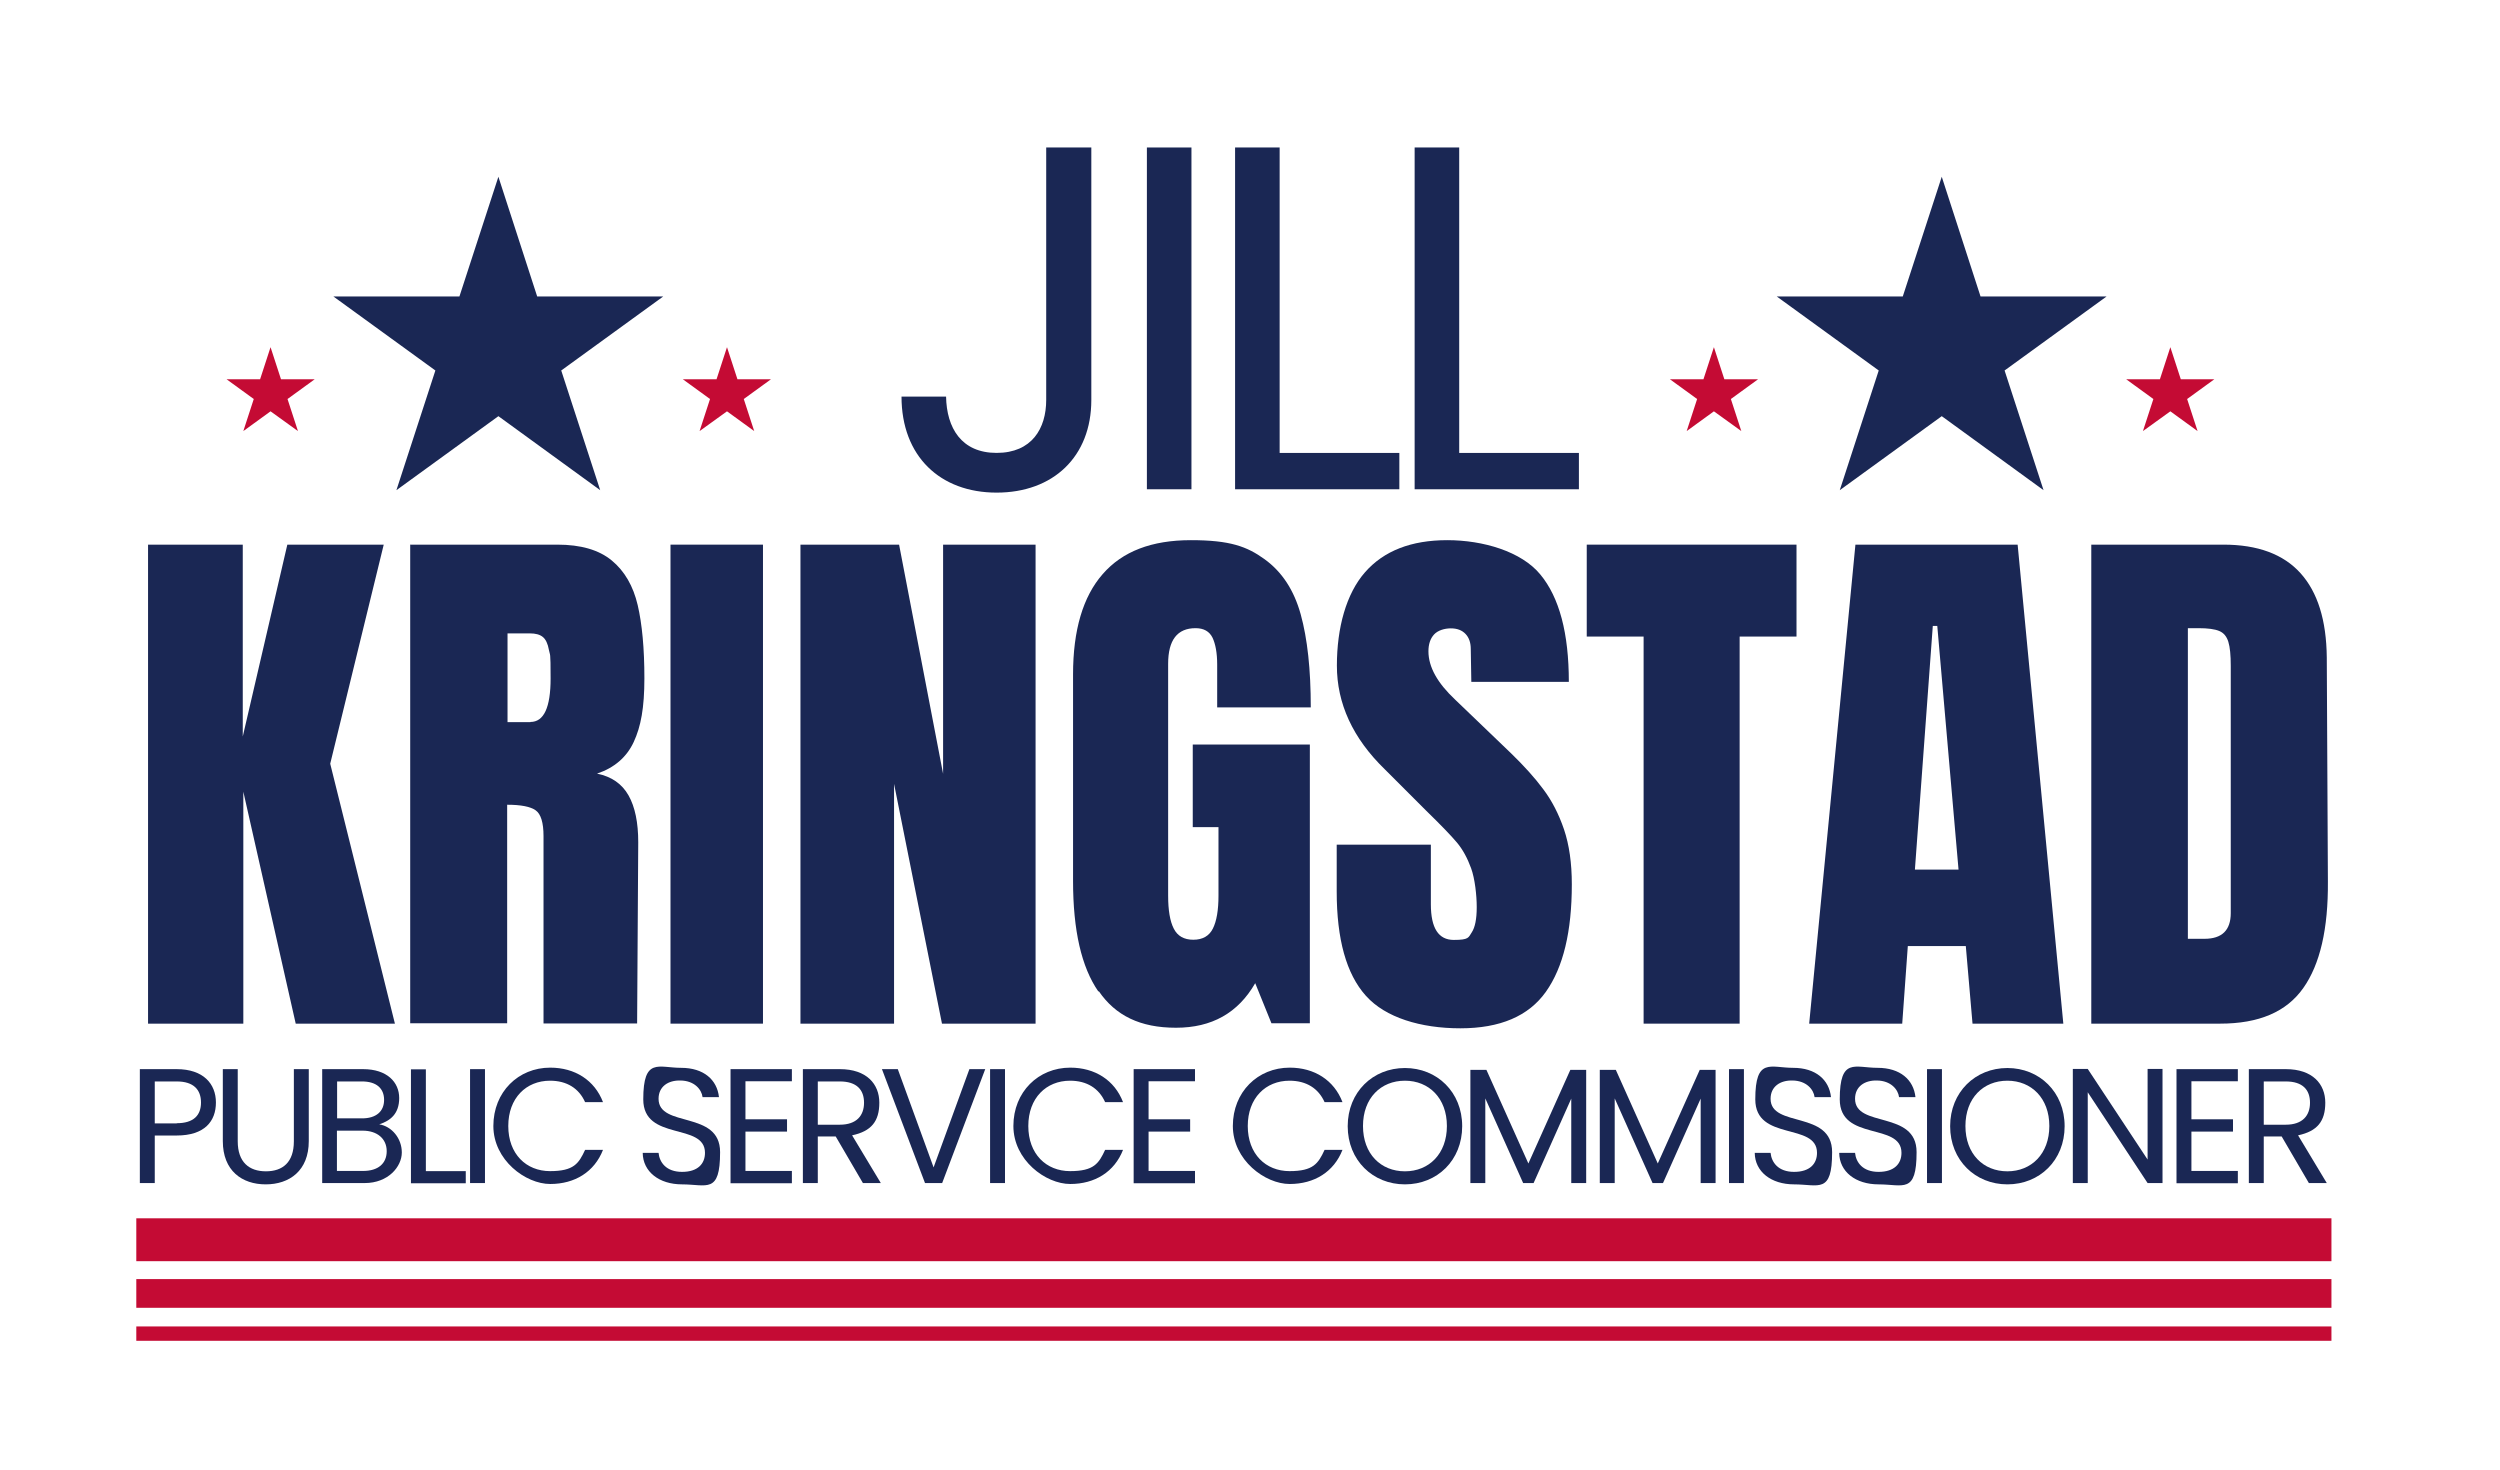 <?xml version="1.0" encoding="UTF-8"?>
<svg xmlns="http://www.w3.org/2000/svg" id="Layer_1" version="1.1" viewBox="0 0 1340.8 788.3">
  <defs>
    <style>
      .st0 {
        fill: #1a2754;
      }

      .st1 {
        fill: #c40b34;
      }
    </style>
  </defs>
  <g>
    <path class="st0" d="M79.4,549v-256.9h50.8v102.9l23.9-102.9h51.7l-28.7,117.5,34.7,139.4h-53.2l-28.1-124.4v124.4h-51.1Z"></path>
    <path class="st0" d="M219.9,292.1h79c12.6,0,22.3,2.8,29.2,8.5s11.5,13.7,13.9,23.9c2.4,10.3,3.6,23.4,3.6,39.3s-1.9,25.9-5.7,34.1c-3.8,8.2-10.4,13.9-19.7,17,7.8,1.6,13.4,5.5,16.9,11.7,3.5,6.2,5.2,14.6,5.2,25.1l-.6,97.2h-50.2v-100.5c0-7.2-1.4-11.8-4.2-13.8-2.8-2-7.9-3-15.3-3v117.2h-52v-256.9ZM284.5,387.2c7.2,0,10.8-7.8,10.8-23.3s-.3-11.9-.9-15.3c-.6-3.4-1.7-5.7-3.3-7-1.6-1.3-3.9-1.9-6.9-1.9h-12v47.6h12.3Z"></path>
    <path class="st0" d="M359.6,549v-256.9h49.6v256.9h-49.6Z"></path>
    <path class="st0" d="M429.3,549v-256.9h52.9l23.6,122.9v-122.9h49.6v256.9h-50.2l-25.7-128.6v128.6h-50.2Z"></path>
    <path class="st0" d="M589.1,531.8c-9.1-13.1-13.6-32.8-13.6-59.4v-110.7c0-23.7,5.3-41.7,15.9-53.8,10.6-12.2,26.3-18.2,47.3-18.2s30.1,3.4,39.5,10.2c9.4,6.8,15.8,16.6,19.4,29.6,3.6,13,5.4,29.6,5.4,49.9h-50.2v-23c0-6.2-.9-11-2.5-14.4-1.7-3.4-4.7-5.1-9.1-5.1-9.8,0-14.7,6.4-14.7,19.1v124.4c0,7.8,1,13.7,3,17.6,2,4,5.5,6,10.5,6s8.5-2,10.5-6c2-4,3-9.9,3-17.6v-36.8h-13.8v-44.3h62.8v149.5h-20.6l-8.7-21.5c-9.2,16-23.3,23.9-42.5,23.9s-32.4-6.5-41.4-19.6Z"></path>
    <path class="st0" d="M732.5,534c-10.4-11.6-15.6-30.2-15.6-55.9v-25.1h50.5v32c0,12.8,4.1,19.1,12.3,19.1s7.8-1.3,9.6-4c1.8-2.7,2.7-7.2,2.7-13.6s-1-15.3-3-20.8c-2-5.5-4.5-10.1-7.6-13.8-3.1-3.7-8.6-9.4-16.6-17.2l-22.1-22.1c-17.2-16.7-25.7-35.3-25.7-55.6s5-38.6,15.1-50.1c10.1-11.5,24.8-17.2,44.1-17.2s39.8,6.1,49.9,18.4c10.2,12.3,15.3,31.5,15.3,57.6h-52.3l-.3-17.6c0-3.4-.9-6.1-2.8-8.1-1.9-2-4.5-3-7.9-3s-7,1.1-9,3.3c-2,2.2-3,5.2-3,9,0,8.4,4.8,17,14.4,26l29.9,28.7c7,6.8,12.8,13.2,17.3,19.3,4.6,6.1,8.3,13.3,11.1,21.5,2.8,8.3,4.2,18.1,4.2,29.5,0,25.3-4.6,44.5-13.9,57.6-9.3,13.1-24.6,19.6-45.9,19.6s-40.2-5.8-50.5-17.3Z"></path>
    <path class="st0" d="M881.5,549v-207.6h-30.5v-49.3h112.5v49.3h-30.5v207.6h-51.4Z"></path>
    <path class="st0" d="M970.3,549l24.8-256.9h87l24.5,256.9h-48.7l-3.6-41.6h-31.1l-3,41.6h-49.9ZM1027.1,466.4h23.3l-11.4-130.7h-2.4l-9.6,130.7Z"></path>
    <path class="st0" d="M1121.6,292.1h70.9c18.3,0,32.1,5.1,41.3,15.3,9.2,10.2,13.9,25.2,14.1,45.2l.6,120.2c.2,25.3-4.2,44.4-13.2,57.1-9,12.8-23.8,19.1-44.6,19.1h-69.1v-256.9ZM1182.3,503.5c9.4,0,14.1-4.6,14.1-13.8v-132.5c0-5.8-.4-10.1-1.3-13-.9-2.9-2.5-4.8-4.9-5.8-2.4-1-6.1-1.5-11.1-1.5h-5.7v166.6h9Z"></path>
  </g>
  <g>
    <path class="st0" d="M561.1,79.1h24.2v135.4c0,30.5-20.5,49.7-50.8,49.7s-51-19.5-51-51.5h23.9c.3,16.8,8.2,30.2,27.1,30.2s26.6-13.1,26.6-28.4V79.1Z"></path>
    <path class="st0" d="M615.1,79.1h23.9v183.3h-23.9V79.1Z"></path>
    <path class="st0" d="M686.3,79.1v163.8h64.2v19.5h-88.1V79.1h23.9Z"></path>
    <path class="st0" d="M782.6,79.1v163.8h64.2v19.5h-88.1V79.1h23.9Z"></path>
  </g>
  <g>
    <path class="st0" d="M94.8,609h-11.8v25.5h-8v-61.1h19.7c14.4,0,21.1,7.9,21.1,17.9s-6,17.7-21.1,17.7ZM94.8,602.4c9.1,0,13-4.3,13-11.1s-3.9-11.3-13-11.3h-11.8v22.5h11.8Z"></path>
    <path class="st0" d="M119.5,573.4h8v38.7c0,11.2,6.1,16.1,15.1,16.1s15-4.8,15-16.1v-38.7h8v38.6c0,15.9-10.4,23.2-23.1,23.2s-23-7.3-23-23.2v-38.6Z"></path>
    <path class="st0" d="M195.6,634.5h-22.8v-61.1h21.9c12.9,0,19.4,7,19.4,15.5s-4.8,12.2-10.7,14.1c6.7,1.1,12.1,7.5,12.1,15.1s-7.3,16.4-19.9,16.4ZM194,580h-13.2v19.8h13.4c7.5,0,11.8-3.7,11.8-9.9s-4.1-9.9-11.9-9.9ZM194.6,606.4h-13.9v21.6h14.1c7.9,0,12.6-3.9,12.6-10.6s-5.1-11-12.9-11Z"></path>
    <path class="st0" d="M228.4,573.4v54.7h21.4v6.5h-29.4v-61.1h8Z"></path>
    <path class="st0" d="M252.1,573.4h8v61.1h-8v-61.1Z"></path>
    <path class="st0" d="M295.1,572.6c13.2,0,23.8,6.7,28.3,18.5h-9.6c-3.3-7.4-9.8-11.5-18.8-11.5-12.8,0-22.4,9.3-22.4,24.3s9.6,24.2,22.4,24.2,15.4-4.1,18.8-11.4h9.6c-4.6,11.8-15.1,18.3-28.3,18.3s-30.5-12.8-30.5-31.1,13.4-31.3,30.5-31.3Z"></path>
    <path class="st0" d="M365.8,635.2c-12.3,0-21-6.8-21.1-16.9h8.5c.5,5.1,4.1,10.2,12.6,10.2s12.3-4.4,12.3-10.2c0-16.5-33.1-6-33.1-28.7s8.2-16.9,20.3-16.9,19.3,6.4,20.3,15.7h-8.8c-.5-4.1-4.4-8.8-11.8-8.9-6.6-.2-11.8,3.2-11.8,9.8,0,15.8,33,6,33,28.6s-7.1,17.3-20.4,17.3Z"></path>
    <path class="st0" d="M424.7,579.9h-24.9v20.4h22.3v6.6h-22.3v21.1h24.9v6.6h-32.9v-61.2h32.9v6.6Z"></path>
    <path class="st0" d="M450.4,573.4c14.4,0,21.2,8,21.2,18s-4.3,15.3-14.6,17.5l15.4,25.6h-9.6l-14.6-25h-9.6v25h-8v-61.1h19.7ZM450.4,580h-11.8v23.2h11.8c9,0,13-4.9,13-11.8s-3.9-11.4-13-11.4Z"></path>
    <path class="st0" d="M520,573.4h8.4l-23.1,61.1h-9.2l-23.1-61.1h8.5l19.2,52.7,19.2-52.7Z"></path>
    <path class="st0" d="M531,573.4h8v61.1h-8v-61.1Z"></path>
    <path class="st0" d="M574,572.6c13.2,0,23.8,6.7,28.3,18.5h-9.6c-3.3-7.4-9.8-11.5-18.8-11.5-12.8,0-22.4,9.3-22.4,24.3s9.6,24.2,22.4,24.2,15.4-4.1,18.8-11.4h9.6c-4.6,11.8-15.1,18.3-28.3,18.3s-30.5-12.8-30.5-31.1,13.4-31.3,30.5-31.3Z"></path>
    <path class="st0" d="M640.9,579.9h-24.9v20.4h22.3v6.6h-22.3v21.1h24.9v6.6h-32.9v-61.2h32.9v6.6Z"></path>
    <path class="st0" d="M691.7,572.6c13.2,0,23.8,6.7,28.3,18.5h-9.6c-3.3-7.4-9.8-11.5-18.8-11.5-12.8,0-22.4,9.3-22.4,24.3s9.6,24.2,22.4,24.2,15.4-4.1,18.8-11.4h9.6c-4.6,11.8-15.1,18.3-28.3,18.3s-30.5-12.8-30.5-31.1,13.4-31.3,30.5-31.3Z"></path>
    <path class="st0" d="M753.5,635.2c-17.2,0-30.7-12.9-30.7-31.2s13.5-31.2,30.7-31.2,30.7,12.9,30.7,31.2-13.4,31.2-30.7,31.2ZM753.5,628.2c12.9,0,22.5-9.4,22.5-24.3s-9.6-24.3-22.5-24.3-22.5,9.3-22.5,24.3,9.6,24.3,22.5,24.3Z"></path>
    <path class="st0" d="M788.6,573.8h8.6l22.5,50.2,22.5-50.2h8.5v60.7h-8v-45.3l-20.2,45.3h-5.6l-20.3-45.4v45.4h-8v-60.7Z"></path>
    <path class="st0" d="M858,573.8h8.6l22.5,50.2,22.5-50.2h8.5v60.7h-8v-45.3l-20.2,45.3h-5.6l-20.3-45.4v45.4h-8v-60.7Z"></path>
    <path class="st0" d="M927.3,573.4h8v61.1h-8v-61.1Z"></path>
    <path class="st0" d="M962.2,635.2c-12.3,0-21-6.8-21.1-16.9h8.5c.5,5.1,4.1,10.2,12.6,10.2s12.3-4.4,12.3-10.2c0-16.5-33.1-6-33.1-28.7s8.2-16.9,20.3-16.9,19.3,6.4,20.3,15.7h-8.8c-.5-4.1-4.4-8.8-11.8-8.9-6.6-.2-11.8,3.2-11.8,9.8,0,15.8,33,6,33,28.6s-7.1,17.3-20.4,17.3Z"></path>
    <path class="st0" d="M1007.5,635.2c-12.3,0-21-6.8-21.1-16.9h8.5c.5,5.1,4.1,10.2,12.6,10.2s12.3-4.4,12.3-10.2c0-16.5-33.1-6-33.1-28.7s8.2-16.9,20.3-16.9,19.3,6.4,20.3,15.7h-8.8c-.5-4.1-4.4-8.8-11.8-8.9-6.6-.2-11.8,3.2-11.8,9.8,0,15.8,33,6,33,28.6s-7.1,17.3-20.4,17.3Z"></path>
    <path class="st0" d="M1033.5,573.4h8v61.1h-8v-61.1Z"></path>
    <path class="st0" d="M1076.6,635.2c-17.2,0-30.7-12.9-30.7-31.2s13.5-31.2,30.7-31.2,30.7,12.9,30.7,31.2-13.4,31.2-30.7,31.2ZM1076.6,628.2c12.9,0,22.5-9.4,22.5-24.3s-9.6-24.3-22.5-24.3-22.5,9.3-22.5,24.3,9.6,24.3,22.5,24.3Z"></path>
    <path class="st0" d="M1159.8,573.3v61.2h-8l-32.1-48.7v48.7h-8v-61.2h8l32.1,48.6v-48.6h8Z"></path>
    <path class="st0" d="M1200.2,579.9h-24.9v20.4h22.3v6.6h-22.3v21.1h24.9v6.6h-32.9v-61.2h32.9v6.6Z"></path>
    <path class="st0" d="M1225.9,573.4c14.4,0,21.2,8,21.2,18s-4.3,15.3-14.6,17.5l15.4,25.6h-9.6l-14.6-25h-9.6v25h-8v-61.1h19.7ZM1225.9,580h-11.8v23.2h11.8c9,0,13-4.9,13-11.8s-3.9-11.4-13-11.4Z"></path>
  </g>
  <rect class="st1" x="73.1" y="653.4" width="1177.3" height="23"></rect>
  <rect class="st1" x="73.1" y="686" width="1177.3" height="15.4"></rect>
  <rect class="st1" x="73.1" y="711.4" width="1177.3" height="7.7"></rect>
  <polygon class="st0" points="267.3 94.8 288.1 159 355.7 159 301 198.7 321.9 262.9 267.3 223.2 212.6 262.9 233.5 198.7 178.8 159 246.4 159 267.3 94.8"></polygon>
  <polygon class="st1" points="145.1 186.2 150.7 203.4 168.8 203.4 154.2 214 159.8 231.2 145.1 220.6 130.5 231.2 136.1 214 121.5 203.4 139.5 203.4 145.1 186.2"></polygon>
  <polygon class="st1" points="389.9 186.2 395.5 203.4 413.5 203.4 398.9 214 404.5 231.2 389.9 220.6 375.2 231.2 380.8 214 366.2 203.4 384.3 203.4 389.9 186.2"></polygon>
  <polygon class="st0" points="1041.4 94.8 1062.2 159 1129.8 159 1075.1 198.7 1096 262.9 1041.4 223.2 986.7 262.9 1007.6 198.7 952.9 159 1020.5 159 1041.4 94.8"></polygon>
  <polygon class="st1" points="919.2 186.2 924.8 203.4 942.9 203.4 928.3 214 933.9 231.2 919.2 220.6 904.6 231.2 910.2 214 895.6 203.4 913.6 203.4 919.2 186.2"></polygon>
  <polygon class="st1" points="1164 186.2 1169.6 203.4 1187.6 203.4 1173 214 1178.6 231.2 1164 220.6 1149.3 231.2 1154.9 214 1140.3 203.4 1158.4 203.4 1164 186.2"></polygon>
</svg>
